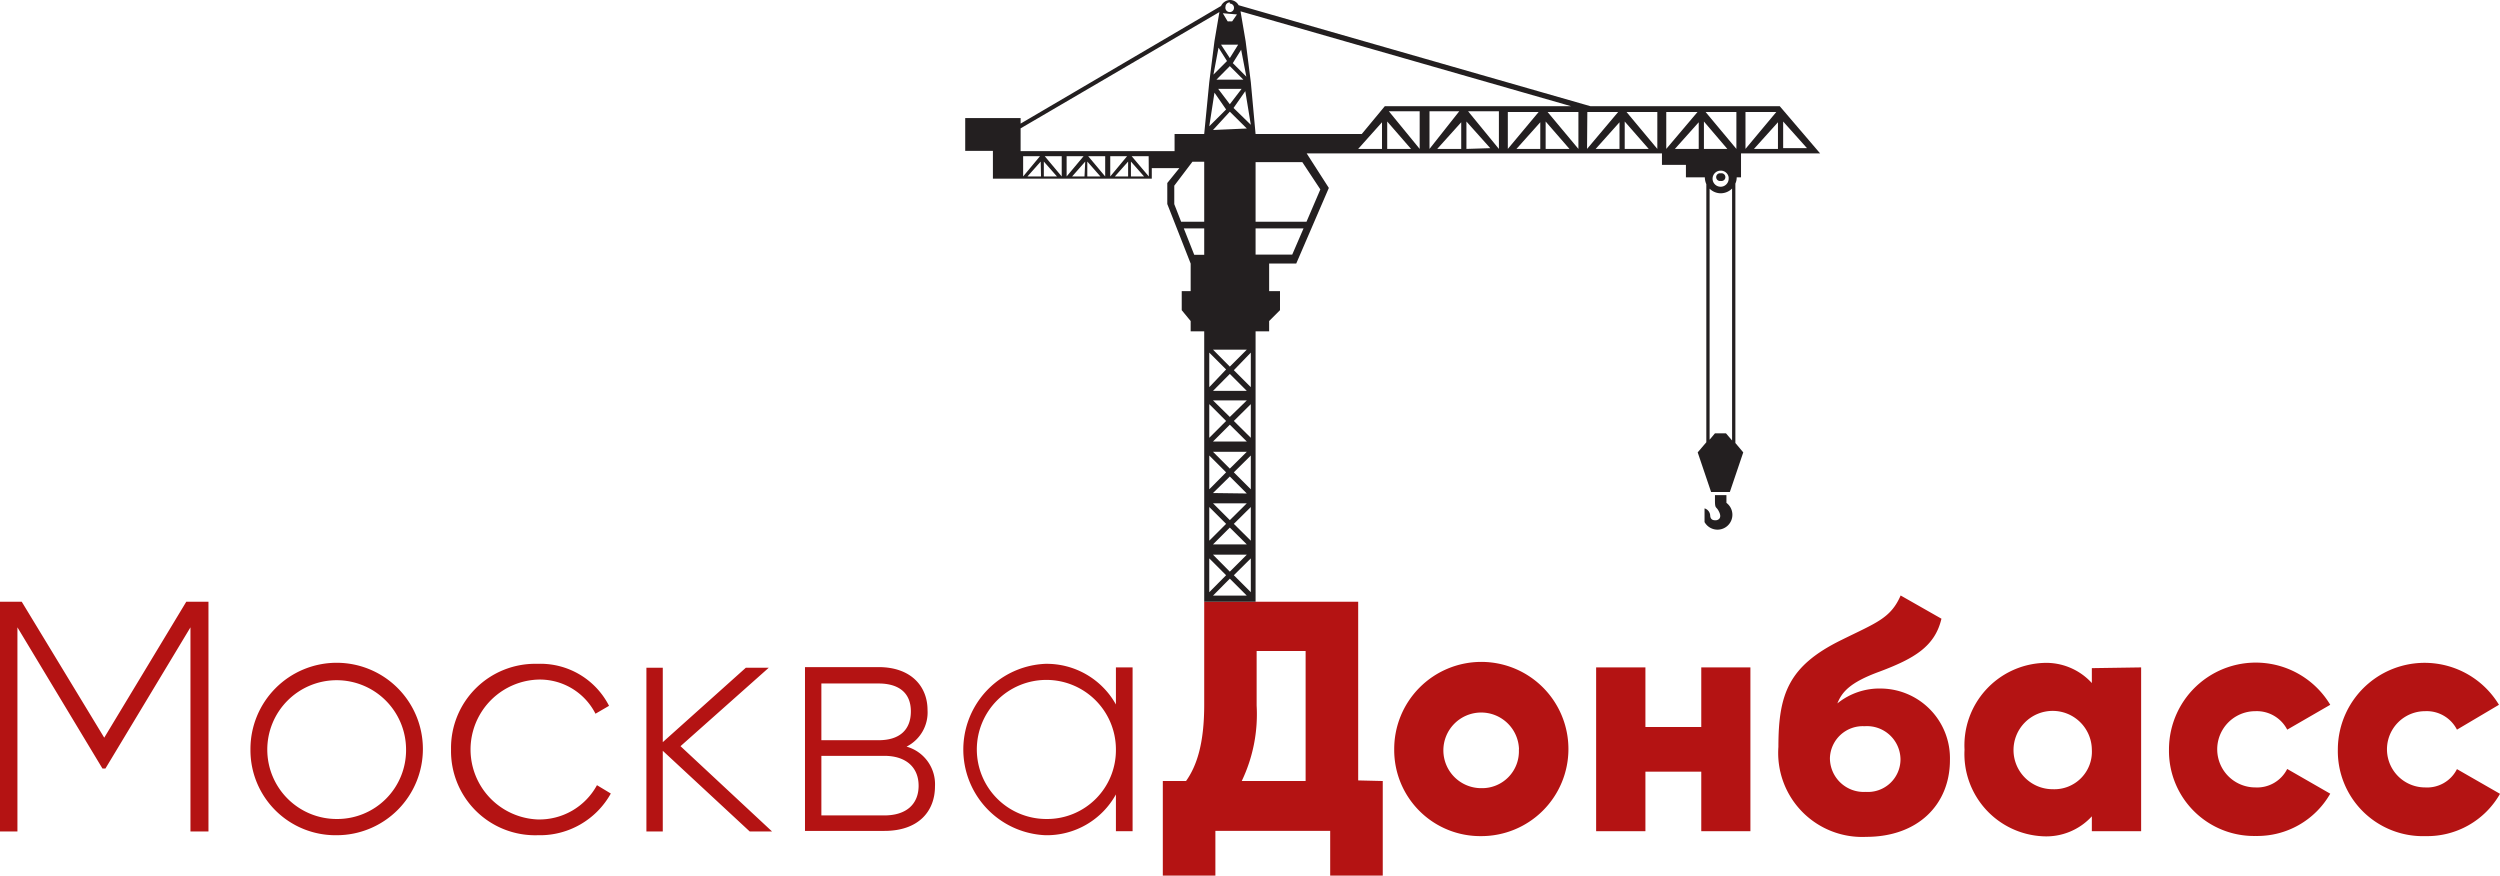<svg xmlns="http://www.w3.org/2000/svg" width="197" height="69" viewBox="0 0 197 69"><g fill="none"><path fill="#B41313" d="M16.427 65.522h-1.419V49.435l-6.7 11.124h-.235l-6.7-11.124v16.087H0V47.417h1.713L8.214 58.13l6.465-10.713h1.748zM19.736 59.057a6.794 6.794 0 1 1 6.806 6.758 6.7 6.7 0 0 1-6.806-6.758Zm12.262 0a5.468 5.468 0 1 0-5.456 5.48 5.421 5.421 0 0 0 5.456-5.48Zm3.544 0a6.63 6.63 0 0 1 6.806-6.747 6.066 6.066 0 0 1 5.644 3.309l-1.068.622a4.916 4.916 0 0 0-4.576-2.688 5.515 5.515 0 0 0 0 11.019 5.163 5.163 0 0 0 4.693-2.7l1.091.658a6.395 6.395 0 0 1-5.75 3.285 6.63 6.63 0 0 1-6.84-6.758ZM59.08 65.522l-6.853-6.36v6.36h-1.29V52.615h1.29v5.867l6.548-5.867h1.807l-6.958 6.184 7.216 6.723zM73.677 61.955c0 1.971-1.29 3.52-3.99 3.52h-6.254V52.568h5.797c2.546 0 3.86 1.502 3.86 3.39a3.016 3.016 0 0 1-1.654 2.876 3.074 3.074 0 0 1 2.241 3.12Zm-8.953-8.096v4.47h4.506c1.666 0 2.546-.821 2.546-2.276 0-1.455-.95-2.194-2.546-2.194h-4.506Zm7.662 8.049c0-1.432-.985-2.347-2.699-2.347h-4.963v4.694h4.963c1.737 0 2.7-.892 2.7-2.347Zm16.862-9.317V65.5h-1.314V62.6a6.219 6.219 0 0 1-5.562 3.215 6.759 6.759 0 0 1 0-13.505 6.242 6.242 0 0 1 5.562 3.203v-2.922h1.314Zm-1.314 6.466a5.48 5.48 0 1 0-5.468 5.48 5.421 5.421 0 0 0 5.468-5.48Zm21.027 2.487v7.451h-4.142v-3.52h-9.047v3.52H91.63v-7.45h1.83c.833-1.174 1.432-2.922 1.432-6.008v-8.12h12.133v14.08l1.936.047Zm-6.078 0V51.301h-3.86v4.294a12.18 12.18 0 0 1-1.174 5.95h5.034Zm6.981-2.487a6.864 6.864 0 1 1 6.853 6.829 6.782 6.782 0 0 1-6.853-6.83Zm9.833 0a2.98 2.98 0 1 0-2.98 3.05 2.898 2.898 0 0 0 2.969-3.05h.011ZM137.932 52.591v12.908h-3.872v-4.694h-4.401v4.694h-3.884V52.591h3.884v4.694h4.401v-4.694zM140.138 58.857c0-4.165.798-6.371 4.94-8.413 2.769-1.373 3.907-1.713 4.693-3.52l3.215 1.83c-.516 2.183-2.124 3.133-4.87 4.166-2.346.856-2.968 1.607-3.332 2.51a5.28 5.28 0 0 1 3.52-1.172 5.491 5.491 0 0 1 5.351 5.632c0 3.52-2.534 6.054-6.594 6.054a6.618 6.618 0 0 1-6.923-7.087Zm9.621.974a2.64 2.64 0 0 0-2.827-2.605 2.593 2.593 0 0 0-2.734 2.5 2.664 2.664 0 0 0 2.816 2.675 2.57 2.57 0 0 0 2.745-2.558v-.012Zm18.962-7.24V65.5h-3.884v-1.174a4.858 4.858 0 0 1-3.86 1.573 6.489 6.489 0 0 1-6.172-6.83 6.5 6.5 0 0 1 6.172-6.829 4.87 4.87 0 0 1 3.86 1.584V52.65l3.884-.059Zm-3.884 6.466a3.086 3.086 0 1 0-3.074 3.133 2.957 2.957 0 0 0 3.074-3.133Zm6.079 0a6.84 6.84 0 0 1 12.707-3.52l-3.39 1.96a2.699 2.699 0 0 0-2.512-1.456 3.004 3.004 0 0 0 0 6.008 2.652 2.652 0 0 0 2.511-1.455l3.391 1.948a6.618 6.618 0 0 1-5.867 3.332 6.7 6.7 0 0 1-6.84-6.817Zm13.306 0a6.84 6.84 0 0 1 12.696-3.52l-3.31 1.96a2.675 2.675 0 0 0-2.51-1.456 3.004 3.004 0 1 0 0 6.008 2.628 2.628 0 0 0 2.51-1.443L197 62.553a6.594 6.594 0 0 1-5.867 3.333 6.7 6.7 0 0 1-6.911-6.83Z"/><path fill="#231F20" d="M136.043 39.625v-.61h-.904v.423c0 .727.106.41.34.927.235.516-.14.633-.281.633-.141 0-.4 0-.434-.352a.622.622 0 0 0-.446-.586v1.08a1.173 1.173 0 1 0 1.725-1.515Zm-.446-25.967a.305.305 0 1 0 0 .599.305.305 0 1 0 0-.599Z"/><path fill="#231F20" d="M136.747 14.468c.07-.155.106-.323.105-.493h.34v-1.889h6.231l-3.18-3.72h-14.925L97.602.411A.775.775 0 0 0 96.91 0a.822.822 0 0 0-.692.47L80.424 9.74v-.435h-4.365v2.582h2.182v2.194h12.52v-.833h2.171l-.95 1.173v1.655l1.842 4.693v2.17h-.704v1.503l.704.856v.81h1.068v21.309h4.048V26.108h1.068v-.81l.856-.856V22.94h-.856v-2.171h2.135l2.57-5.96-1.748-2.723h27.997v.903h1.889v.986h1.49c.003.186.043.37.117.54V34.85l-.68.798 1.056 3.12h1.478l1.056-3.12-.621-.74v-20.44Zm3.766-4.893 1.878 2.1h-1.878v-2.1Zm-.41 2.159h-1.89l1.89-2.1v2.1Zm-2.559-2.91h2.43l-2.43 2.91v-2.91Zm-41.96 34.075 1.326-1.326 1.338 1.326h-2.664Zm2.664.81-1.338 1.337-1.326-1.337h2.664Zm-2.957-1.103v-2.652l1.326 1.326-1.326 1.326Zm.293-2.945h2.664l-1.338 1.326-1.326-1.326Zm-.293-1.103v-2.664l1.326 1.326-1.326 1.338Zm.293.293 1.326-1.303 1.338 1.338-2.664-.035Zm0-3.25h2.664l-1.338 1.326-1.326-1.326Zm-.293-1.103v-2.652l1.326 1.326-1.326 1.326Zm.293.293 1.326-1.326 1.338 1.326h-2.664Zm0-3.239h2.664l-1.338 1.303-1.326-1.303Zm-.293-1.044v-2.722l1.326 1.326-1.326 1.396Zm.293.294 1.326-1.338 1.338 1.338h-2.664Zm0-3.25h2.664l-1.338 1.337-1.326-1.338ZM95.291 9.95 95.7 7.3l.916 1.325L95.29 9.95Zm.293.294L96.91 8.8l1.338 1.326-2.664.118Zm.41-3.239h1.843l-.927 1.209-.915-1.209Zm-.14-.727L96.91 5.21l1.068 1.068h-2.124Zm1.29-1.303.658-1.056.41 2.124-1.067-1.068ZM96.91.282a.329.329 0 0 1 .329.34.329.329 0 0 1-.329.329.34.34 0 0 1-.34-.423.34.34 0 0 1 .34-.34v.094Zm.563.856-.375.54a.481.481 0 0 1-.188 0 .458.458 0 0 1-.176 0l-.375-.634 1.114.094Zm.094 2.382-.657 1.056-.692-1.056h1.35Zm-.88 1.291L95.62 5.879l.4-2.124.668 1.056Zm-14.655 9.094h-1.068l1.044-1.174.024 1.174Zm-1.409 0v-1.596h1.326l-1.326 1.596Zm1.631 0V12.73l1.033 1.174h-1.033Zm1.409 0-1.338-1.596h1.338v1.596Zm1.795 0h-.974l1.032-1.174-.058 1.174Zm-1.408 0v-1.596h1.337l-1.337 1.596Zm1.63 0V12.73l1.033 1.174h-1.032Zm1.409 0-1.338-1.596h1.338v1.596Zm1.807 0h-1.044l1.044-1.174v1.174Zm-1.408 0v-1.596h1.326l-1.326 1.596Zm1.63 0V12.73l1.033 1.174H89.12Zm1.409 0-1.35-1.596h1.338l.012 1.596Zm4.365 6.172h-.786L93.284 18h1.608v2.077Zm0-2.605h-1.819l-.54-1.385v-1.455l1.432-1.889h.927v4.729Zm-2.335-6.911v1.349H80.424v-1.795L96.089.95 95.7 3.239l-.41 3.238-.4 4.084h-2.334Zm2.734 33.441 1.326 1.326-1.326 1.338v-2.664Zm.293 2.934 1.326-1.338 1.338 1.338h-2.664Zm2.98-.27-1.337-1.338 1.338-1.326v2.664Zm0-4.06-1.337-1.326 1.338-1.326v2.652Zm0-4.048-1.337-1.338 1.338-1.326v2.664Zm0-4.06-1.337-1.326 1.338-1.326v2.652Zm0-3.99-1.337-1.337 1.338-1.385v2.722Zm-1.36-22 .926-1.327.435 2.652-1.362-1.326Zm4.623 11.557H98.94V18h3.778l-.891 2.065Zm2.217-5.14-1.091 2.547H98.94v-4.694h3.684l1.42 2.148Zm4.858-3.191h-1.877l1.877-2.1v2.1Zm-1.596-1.173H98.94l-.375-4.084-.411-3.238-.4-2.347 26.038 7.474h-14.667l-1.819 2.195Zm2.007 1.173v-2.16l1.877 2.16h-1.877Zm2.558 0-2.43-2.969h2.43v2.969Zm.774-2.969h2.347l-2.347 2.969V8.765Zm2.5 2.969h-1.89l1.89-2.1v2.1Zm.41 0v-2.16l1.878 2.101-1.878.059Zm2.558 0-2.429-2.969h2.43v2.969Zm.704-2.91h2.43l-2.43 2.91v-2.91Zm2.558 2.91h-1.877l1.877-2.1v2.1Zm.423 0v-2.16l1.877 2.16h-1.877Zm2.581 0-2.429-2.91h2.43v2.91Zm.704-2.91h2.429l-2.452 2.91.023-2.91Zm2.535 2.91h-1.878l1.878-2.1v2.1Zm.41 0v-2.16l1.89 2.16h-1.89Zm2.57 0-2.429-2.91h2.429v2.91Zm6.23-2.91v2.91l-2.428-2.91h2.429Zm-5.526 0h2.464l-2.464 2.91v-2.91Zm2.558 2.91h-1.877l1.877-2.1v2.1Zm.41 0v-2.16l1.843 2.16h-1.842Zm1.949 2.347a.634.634 0 1 1-.622-.634.622.622 0 0 1 .622.528v.106Zm.27 20.628-.482-.563h-.868l-.422.504V14.867c.234.232.55.363.88.364.335-.003.656-.138.891-.376V34.71Z"/></g></svg>
